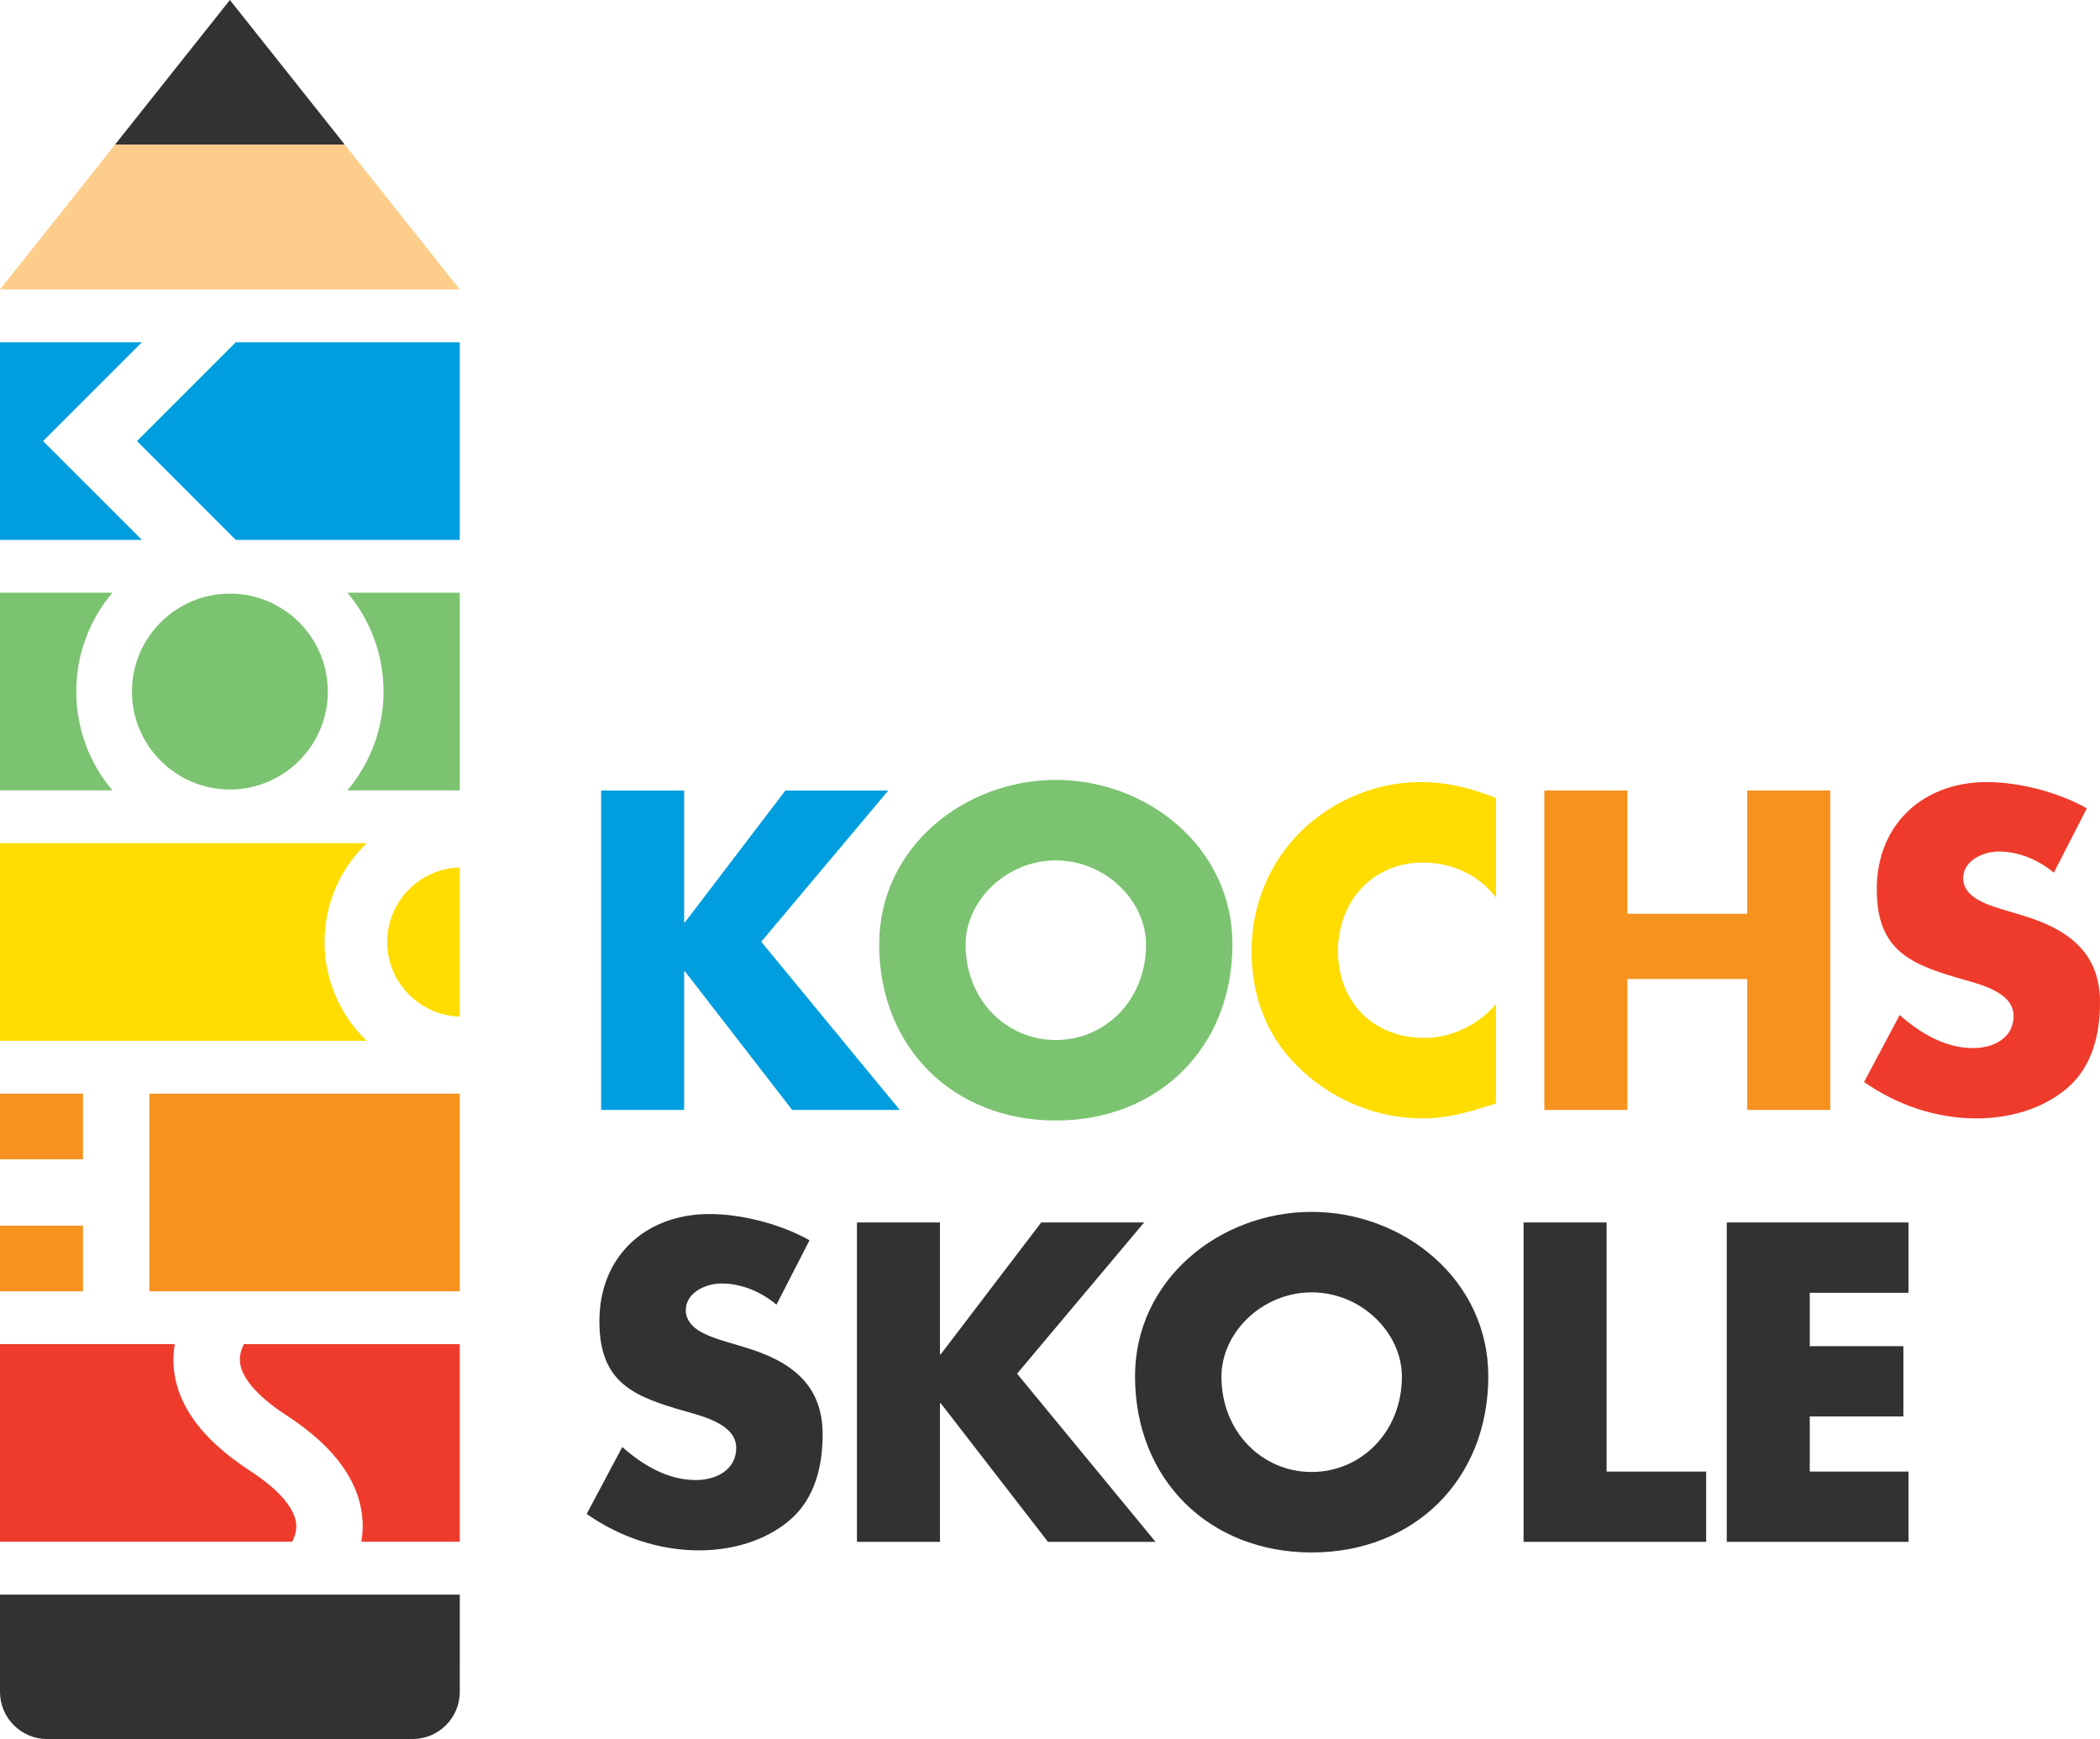 <svg xmlns="http://www.w3.org/2000/svg" xmlns:xlink="http://www.w3.org/1999/xlink" id="Layer_1" x="0px" y="0px" width="216.559px" height="179.312px" viewBox="68.844 38.389 216.559 179.312" xml:space="preserve"><g>	<path fill="#009EDF" d="M149.835,119.899h10.614l-13.104,15.594l14.283,17.342h-11.095l-11.053-14.284h-0.086v14.284h-8.562  v-32.936h8.562v13.585h0.086L149.835,119.899z"></path>	<path fill="#7BC370" d="M195.939,135.755c0,10.658-7.645,18.172-18.215,18.172s-18.215-7.515-18.215-18.172  c0-9.959,8.736-16.947,18.215-16.947C187.203,118.807,195.939,125.796,195.939,135.755z M168.42,135.799  c0,5.68,4.193,9.829,9.304,9.829c5.111,0,9.304-4.149,9.304-9.829c0-4.542-4.192-8.691-9.304-8.691  C172.614,127.106,168.42,131.257,168.42,135.799z"></path>	<path fill="#FFDD00" d="M223.114,130.951c-1.746-2.357-4.587-3.625-7.513-3.625c-5.243,0-8.78,4.02-8.78,9.129  c0,5.198,3.582,8.954,8.911,8.954c2.795,0,5.591-1.354,7.382-3.494v10.266c-2.839,0.874-4.892,1.528-7.557,1.528  c-4.587,0-8.955-1.748-12.361-4.849c-3.626-3.276-5.285-7.556-5.285-12.449c0-4.499,1.702-8.824,4.849-12.056  c3.232-3.32,7.906-5.329,12.537-5.329c2.751,0,5.285,0.611,7.817,1.66V130.951L223.114,130.951z"></path>	<path fill="#F6921E" d="M249.024,132.61v-12.711h8.562v32.936h-8.562v-13.498h-12.361v13.498H228.1v-32.936h8.562v12.711H249.024z"></path>	<path fill="#EE3B2B" d="M280.641,128.374c-1.573-1.31-3.582-2.185-5.679-2.185c-1.572,0-3.669,0.917-3.669,2.752  c0,1.922,2.314,2.664,3.801,3.145l2.184,0.656c4.586,1.354,8.125,3.669,8.125,8.999c0,3.276-0.785,6.639-3.406,8.867  c-2.578,2.185-6.028,3.102-9.349,3.102c-4.149,0-8.212-1.397-11.575-3.757l3.67-6.9c2.141,1.878,4.673,3.406,7.6,3.406  c2.01,0,4.15-1.004,4.15-3.318c0-2.402-3.364-3.232-5.199-3.758c-5.373-1.528-8.911-2.926-8.911-9.304  c0-6.684,4.761-11.051,11.356-11.051c3.319,0,7.383,1.048,10.309,2.708L280.641,128.374z"></path>	<path fill="#313232" d="M148.917,172.913c-1.573-1.311-3.583-2.184-5.681-2.184c-1.572,0-3.668,0.917-3.668,2.752  c0,1.922,2.314,2.665,3.8,3.146l2.184,0.655c4.586,1.354,8.125,3.669,8.125,8.998c0,3.276-0.786,6.64-3.408,8.868  c-2.577,2.184-6.026,3.102-9.347,3.102c-4.15,0-8.212-1.397-11.576-3.757l3.669-6.901c2.14,1.879,4.674,3.407,7.602,3.407  c2.009,0,4.149-1.004,4.149-3.319c0-2.402-3.364-3.232-5.198-3.758c-5.373-1.528-8.912-2.927-8.912-9.303  c0-6.684,4.762-11.051,11.357-11.051c3.32,0,7.382,1.048,10.309,2.708L148.917,172.913z"></path>	<path fill="#313232" d="M176.217,164.438h10.614l-13.104,15.594l14.283,17.342h-11.094l-11.053-14.284h-0.086v14.284h-8.562  v-32.936h8.562v13.585h0.086L176.217,164.438z"></path>	<path fill="#313232" d="M222.322,180.295c0,10.659-7.645,18.171-18.215,18.171c-10.569,0-18.215-7.513-18.215-18.171  c0-9.959,8.736-16.947,18.215-16.947C213.586,163.347,222.322,170.336,222.322,180.295z M194.803,180.339  c0,5.679,4.193,9.828,9.304,9.828c5.111,0,9.305-4.148,9.305-9.828c0-4.542-4.193-8.692-9.305-8.692  C198.996,171.646,194.803,175.796,194.803,180.339z"></path>	<path fill="#313232" d="M234.522,190.124h10.266v7.25H225.96v-32.936h8.562V190.124z"></path>	<path fill="#313232" d="M255.474,171.69v5.504h9.654v7.25h-9.654v5.679h10.179v7.25h-18.739v-32.936h18.739v7.252L255.474,171.69  L255.474,171.69z"></path></g><g>	<path fill="#7BC370" d="M76.708,109.695c0-3.877,1.4-7.433,3.722-10.189H68.844v20.378H80.43  C78.109,117.127,76.708,113.573,76.708,109.695z"></path>	<path fill="#7BC370" d="M92.552,99.598c-5.569,0-10.099,4.529-10.099,10.098s4.529,10.098,10.099,10.098  c5.568,0,10.098-4.529,10.098-10.098S98.12,99.598,92.552,99.598z"></path>	<path fill="#7BC370" d="M104.672,99.506c2.321,2.757,3.722,6.312,3.722,10.189s-1.4,7.432-3.722,10.188h11.585V99.506H104.672z"></path>	<path fill="#FFDD00" d="M108.771,135.521c0,4.173,3.34,7.578,7.486,7.688v-15.374C112.11,127.943,108.771,131.348,108.771,135.521z  "></path>	<path fill="#FFDD00" d="M102.31,135.521c0-3.998,1.67-7.612,4.345-10.188H68.844v20.377h37.811  C103.98,143.134,102.31,139.52,102.31,135.521z"></path>	<polygon fill="#009EDF" points="93.159,73.68 82.97,83.869 93.159,94.058 116.257,94.058 116.257,73.68  "></polygon>	<polygon fill="#009EDF" points="73.287,83.869 83.477,73.68 68.844,73.68 68.844,94.058 83.477,94.058  "></polygon>	<path fill="#EE3B2B" d="M93.995,176.983c-0.243,0.488-0.403,1-0.417,1.517c-0.05,1.711,1.646,3.771,4.773,5.801  c5.37,3.486,8.024,7.445,7.891,11.768c-0.015,0.432-0.061,0.863-0.133,1.294h10.147v-20.379H93.995z"></path>	<path fill="#EE3B2B" d="M99.398,195.846c0.049-1.711-1.646-3.772-4.773-5.802c-5.37-3.485-8.025-7.444-7.891-11.767  c0.014-0.433,0.06-0.864,0.132-1.294H68.844v20.379h30.137C99.223,196.875,99.383,196.362,99.398,195.846z"></path>	<rect x="68.844" y="151.158" fill="#F6921E" width="8.558" height="6.766"></rect>	<rect x="68.844" y="164.771" fill="#F6921E" width="8.558" height="6.765"></rect>	<rect x="84.25" y="151.158" fill="#F6921E" width="32.007" height="20.377"></rect>	<polygon fill="#313232" points="92.551,38.389 80.698,53.311 104.405,53.311  "></polygon>	<polygon fill="#FDCE8B" points="80.698,53.311 68.844,68.232 116.257,68.232 104.405,53.311  "></polygon>	<path fill="#313232" d="M116.258,202.81h-4.854H73.697h-4.853v4.852v2.601v2.587c0,2.669,2.184,4.853,4.853,4.853h37.708  c2.668,0,4.853-2.184,4.853-4.853v-2.587h0.001V202.81z"></path></g></svg>